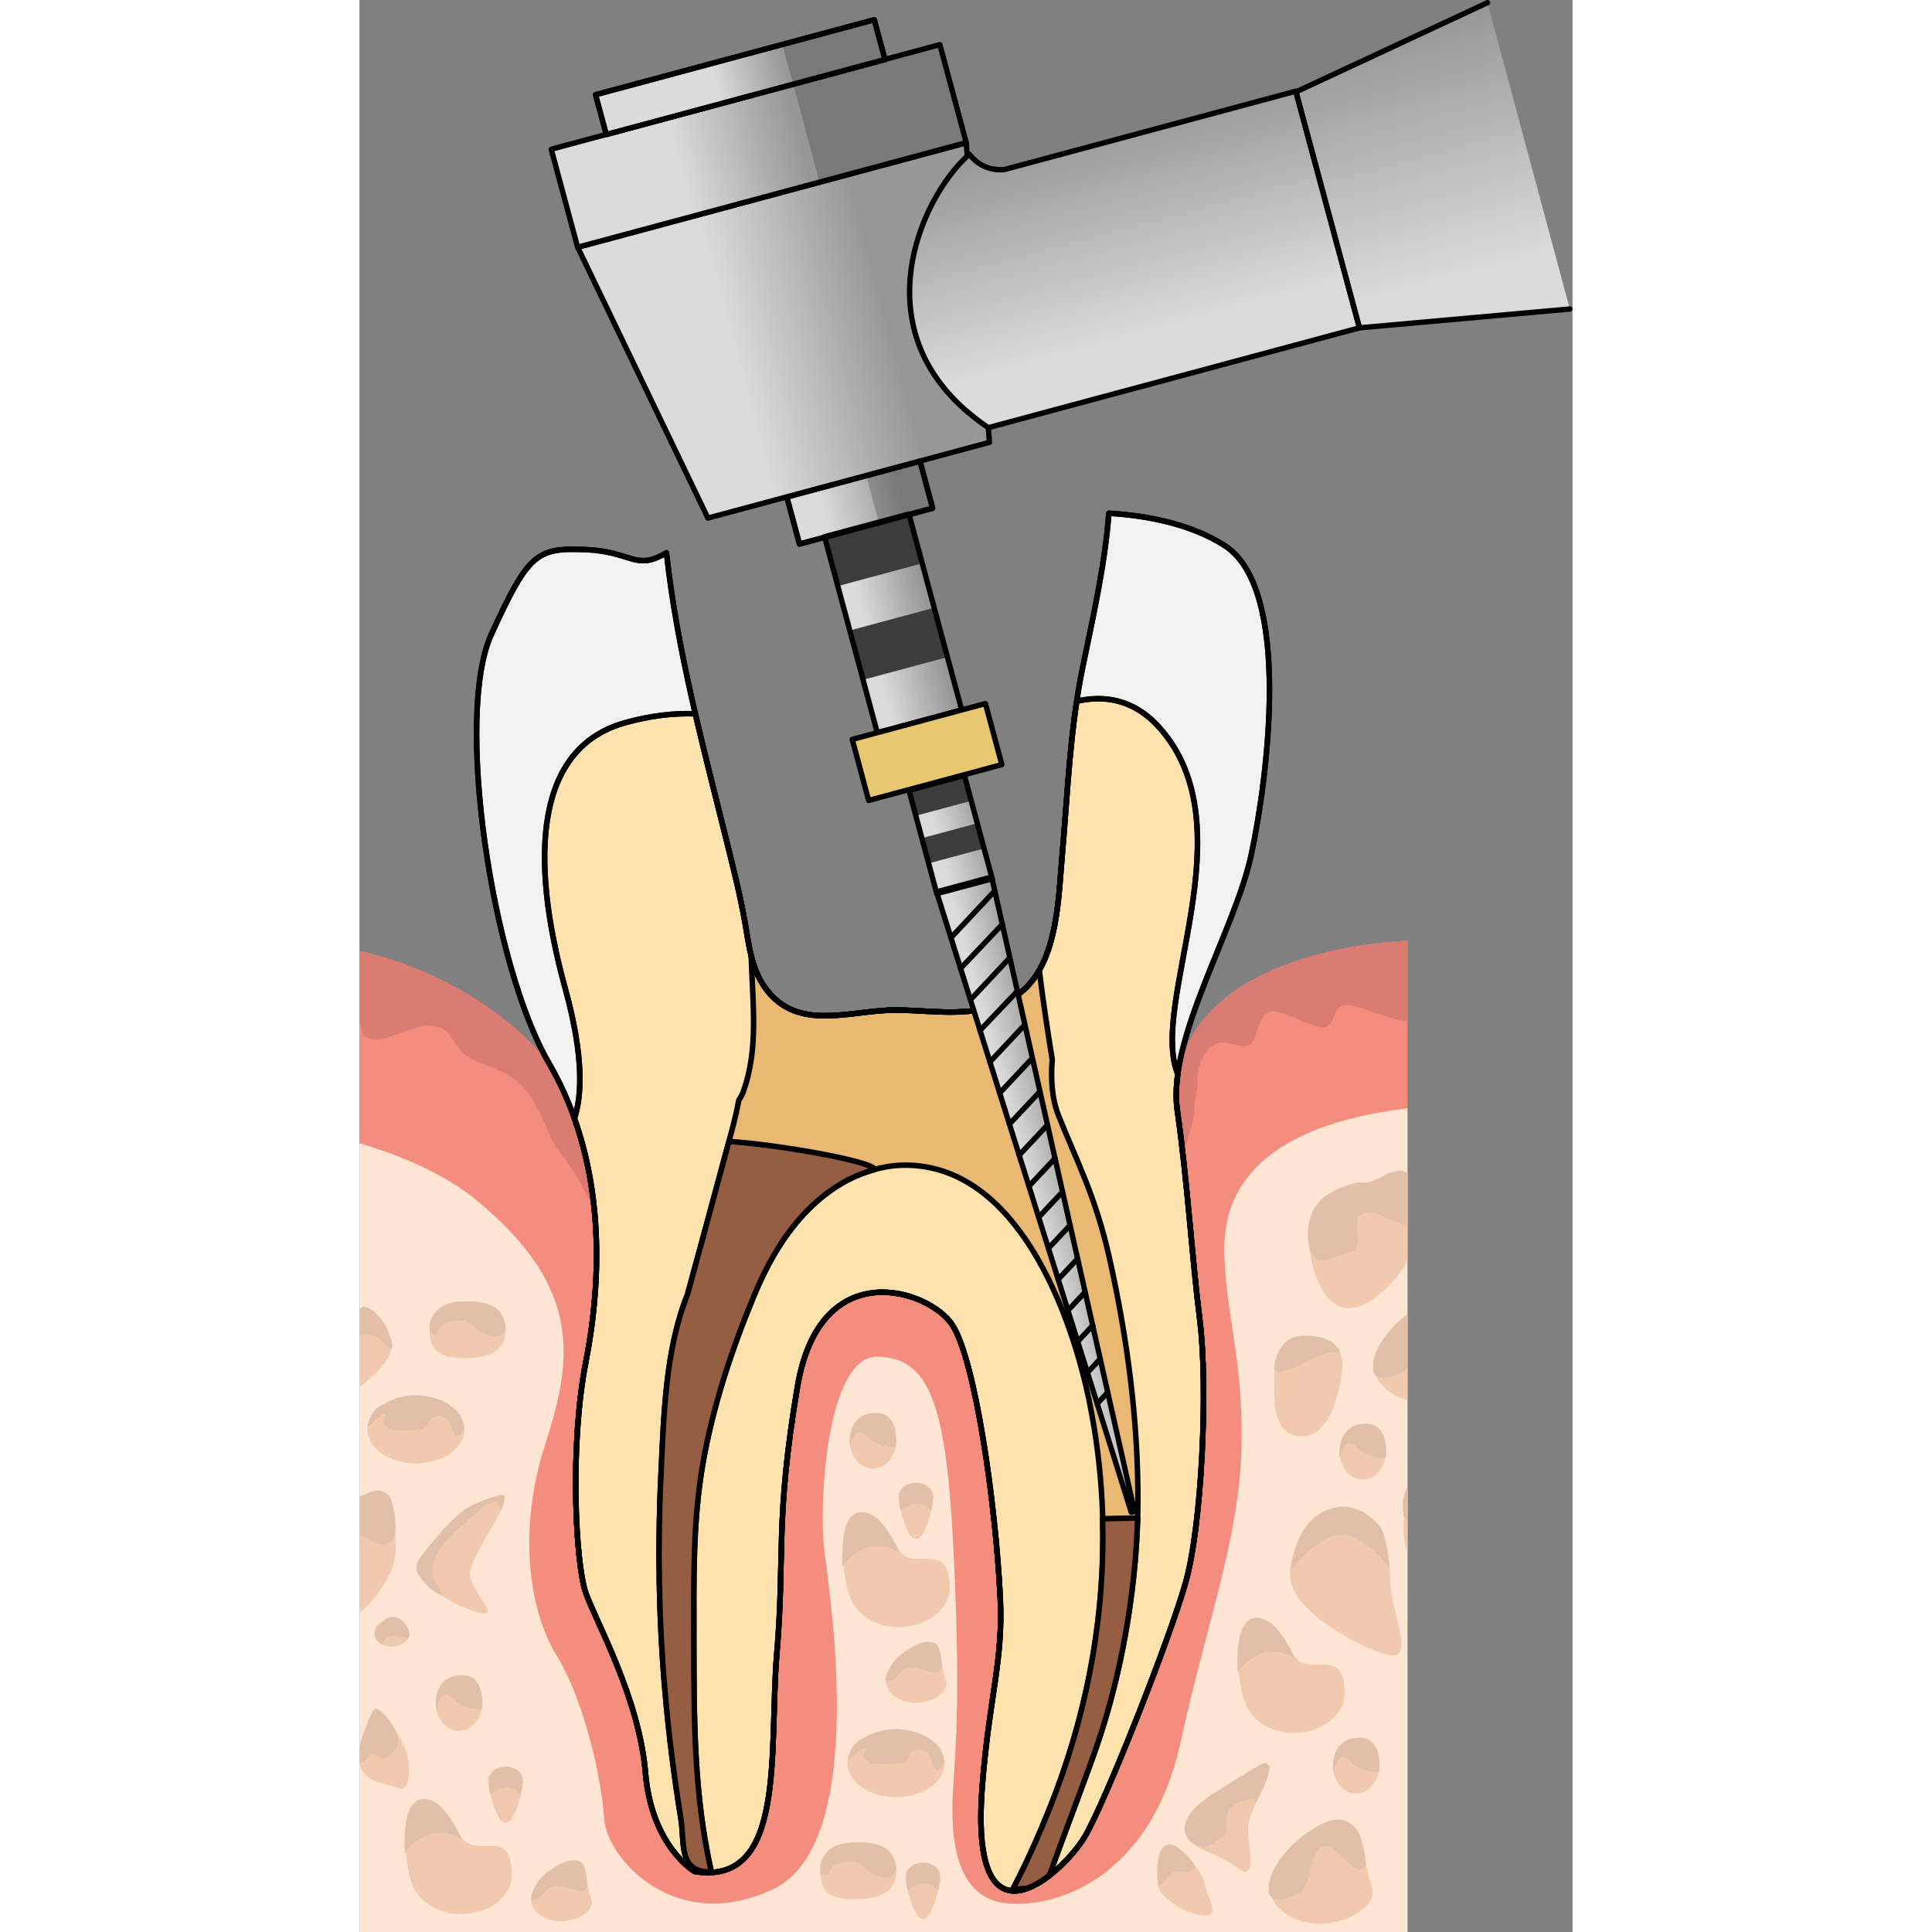 <?xml version="1.0" encoding="utf-8"?>
<!-- Created by: Science Figures, www.sciencefigures.org, Generator: Science Figures Editor -->
<!DOCTYPE svg PUBLIC "-//W3C//DTD SVG 1.1//EN" "http://www.w3.org/Graphics/SVG/1.1/DTD/svg11.dtd">
<svg version="1.1" id="Layer_1" xmlns="http://www.w3.org/2000/svg" xmlns:xlink="http://www.w3.org/1999/xlink" 
	 width="800px" height="800px" viewBox="0 0 226.026 359.986" enable-background="new 0 0 226.026 359.986"
	 xml:space="preserve">
<rect x="0" y="0" width="226.026" height="359.986" fill="#808080" stroke="none"/>
<g>
	<g>
		<path fill="#F48D7D" d="M152.472,200.111l-117.175-2.025c0,0-11.136-15.323-35.296-20.89v182.79h195.272V175.277
			C186.737,175.722,156.731,178.802,152.472,200.111z"/>
		<path fill="#DB7C72" d="M195.272,175.277c-8.535,0.445-38.541,3.525-42.801,24.834l-5.986-0.104l5.618,18.82
			c0,0,3.241-8.223,3.469-12.22c0.119-2.093,0.683-3.769,0.567-5.253c-0.113-1.484,0.684-5.254,3.071-6.624
			c2.389-1.37,5.005,0.913,6.597,0s1.479-5.481,3.748-6.167c2.271-0.686,8.307,3.311,10.354,2.854s1.25-3.882,3.753-4.111
			c2.502-0.229,9.211,3.198,11.599,2.854c0.004,0,0.008-0.002,0.012-0.002V175.277z"/>
		<path fill="#DB7C72" d="M44.697,198.248l-9.4-0.162c0,0-11.136-15.323-35.296-20.89v13.077c0.641,1.439-0.128,2.912,2.161,3.289
			c3.639,0.598,8.188-3.057,11.827-2.372c3.64,0.685,3.184,3.884,6.596,5.938c3.412,2.057,7.961,2.057,11.373,7.311
			c3.411,5.252,2.956,7.537,5.913,10.963s7.051,12.334,7.051,12.334l4.094-22.207L44.697,198.248z"/>
		
			<path fill="#F1F1F2" stroke="#000000" stroke-width="1.026" stroke-linecap="round" stroke-linejoin="round" stroke-miterlimit="10" d="
			M161.185,101.636c-6.148-3.93-14.201-5.578-21.555-5.998c-0.738,9.711-2.938,19.255-4.895,28.806
			c-2.404,11.738-2.775,23.374-3.826,35.264c-0.749,8.482-0.847,21.783-9.621,26.497c-6.654,3.576-13.945,2.078-21.143,2.002
			c-8.559-0.09-18.601,4.352-24.668-4.308c-2.459-3.509-2.897-7.678-3.609-11.782c-0.892-5.144-2.178-10.229-3.433-15.294
			c-4.413-17.807-9.251-35.605-11.231-53.823c-5.854,3.455-6.335-0.232-15.062-0.596c-9.226-0.384-10.671,0.769-17.558,15.755
			c-6.887,14.987,0,61.482,10.714,79.927c10.713,18.443,9.948,39.964,6.887,55.661c-3.061,15.698-1.912,37.716,0,43.095
			c1.913,5.38,9.95,19.598,11.098,33.433c1.147,13.833,9.183,18.444,9.183,18.444c17.219,2.688,13.775-22.672,15.305-40.732
			s-0.383-24.593,3.827-49.57c4.21-24.977,24.679-18.061,28.888-11.529c4.211,6.534,8.031,32.84,8.916,50.907
			c0.573,11.722-2.089,18.509-3.365,35.169c-2.489,32.472,15.305,15.756,19.131,9.223c3.826-6.532,15.689-36.505,18.75-47.264
			c3.061-10.761,4.209-36.506,2.678-48.803c-1.531-12.298-2.297-25.746-4.209-39.195c-1.914-13.449,10.715-33.431,13.775-47.648
			C169.219,145.058,173.813,109.705,161.185,101.636z"/>
		
			<path fill="#FFE3AE" stroke="#000000" stroke-width="1.026" stroke-linecap="round" stroke-linejoin="round" stroke-miterlimit="10" d="
			M156.593,246.119c-1.531-12.298-2.297-25.746-4.209-39.195c-0.303-2.123-0.24-4.41,0.088-6.813
			c-5.437-13.229,13.333-46.035-3.531-64.66c-4.784-5.283-10.299-5.924-15.287-4.794c-1.457,9.644-1.879,19.262-2.744,29.051
			c-0.749,8.482-0.847,21.783-9.621,26.497c-6.654,3.576-13.945,2.078-21.143,2.002c-8.559-0.09-18.601,4.352-24.668-4.308
			c-2.459-3.509-2.897-7.678-3.609-11.782c-0.892-5.144-2.178-10.229-3.433-15.294c-1.965-7.931-4.013-15.86-5.86-23.825
			c-4.036-0.146-8.353,0.347-13.121,1.684c-16.455,4.611-17.984,24.593-11.096,49.57c3.552,12.884,3.029,20.135,1.693,24.146
			c5.601,15.766,4.637,32.506,2.132,45.349c-3.061,15.698-1.912,37.716,0,43.095c1.913,5.38,9.95,19.598,11.098,33.433
			c1.147,13.833,9.183,18.444,9.183,18.444c17.219,2.688,13.775-22.672,15.305-40.732s-0.383-24.593,3.827-49.57
			c4.21-24.977,24.679-18.061,28.888-11.529c4.211,6.534,8.031,32.84,8.916,50.907c0.573,11.722-2.089,18.509-3.365,35.169
			c-2.489,32.472,15.305,15.756,19.131,9.223c3.826-6.532,15.689-36.505,18.75-47.264
			C156.976,284.161,158.124,258.416,156.593,246.119z"/>
		
			<path fill="#E9B872" stroke="#000000" stroke-width="1.026" stroke-linecap="round" stroke-linejoin="round" stroke-miterlimit="10" d="
			M139.737,234.398c-2.582-11.527-6.027-17.869-9.471-26.514c-1.26-3.164-1.477-6.867-1.183-10.462
			c-0.902-5.544-1.737-11.095-2.42-16.659c-1.288,2.26-3.008,4.17-5.376,5.441c-6.654,3.576-13.945,2.078-21.143,2.002
			c-8.559-0.09-18.601,4.352-24.668-4.308c-1.256-1.793-1.982-3.759-2.49-5.8c0.011,0.304,0.027,0.604,0.037,0.908
			c0.253,8.104,1.324,16.544-1.49,24.347c-0.224,0.622-0.518,1.163-0.857,1.642c-0.307,1.662-0.711,3.476-1.251,5.496
			c-3.156,11.832-8.322,30.762-8.322,30.762c-4.137,10.336-4.396,22.619-4.928,33.58c-0.654,13.477-0.408,26.968,0.762,40.409
			c0.69,7.925,1.688,15.814,2.956,23.667c0.741,4.592-0.557,10.014,5.678,9.895c-3.273-14.416-3.26-28.5-3.272-43.207
			c-0.009-11.011-0.219-22.035,1.688-32.924c1.885-10.762,5.353-21.2,9.537-31.273c3.403-8.193,8.202-15.9,15.914-20.66
			c3.444-2.125,7.81-3.568,11.893-3.633c21.196-0.33,31.396,27.689,34.758,44.498c4.829,24.156,2.387,48.981-6.214,72.006
			c-2.363,6.329-5.122,12.613-8.237,18.611c1.076-0.311,1.906-0.373,2.556-0.283c1.437-0.48,2.919-1.365,4.325-2.449
			c2.635-7.35,7.4-19.718,9.311-25.484c4.529-13.67,7.17-29.757,7.216-44.293C145.093,264.554,143.048,249.181,139.737,234.398z"/>
		
			<path fill="#955E43" stroke="#000000" stroke-width="1.026" stroke-linecap="round" stroke-linejoin="round" stroke-miterlimit="10" d="
			M68.84,212.685c-3.169,11.834-7.736,28.568-7.736,28.568c-4.137,10.336-4.396,22.619-4.928,33.58
			c-0.654,13.477-0.408,26.968,0.762,40.409c0.69,7.925,1.688,15.814,2.956,23.667c0.741,4.592-0.557,10.014,5.678,9.895
			c-3.273-14.416-3.26-28.5-3.272-43.207c-0.009-11.011-0.219-22.035,1.688-32.924c1.885-10.762,5.353-21.2,9.537-31.273
			c3.403-8.193,8.202-15.9,15.914-20.66c1.966-1.213,4.237-2.184,6.579-2.822C95.64,216.333,77.455,213.212,68.84,212.685z"/>
		
			<path fill="#955E43" stroke="#000000" stroke-width="1.026" stroke-linecap="round" stroke-linejoin="round" stroke-miterlimit="10" d="
			M138.462,282.978c0.47,17.195-2.51,34.363-8.587,50.633c-2.363,6.329-5.122,12.613-8.237,18.611
			c1.076-0.311,1.906-0.373,2.556-0.283c1.437-0.48,2.919-1.365,4.325-2.449c2.635-7.35,7.4-19.718,9.311-25.484
			c4.206-12.693,6.78-27.472,7.163-41.158C142.815,282.902,140.64,282.947,138.462,282.978z"/>
		
			<path fill="none" stroke="#000000" stroke-width="1.026" stroke-linecap="round" stroke-linejoin="round" stroke-miterlimit="10" d="
			M161.185,101.636c-6.148-3.93-14.201-5.578-21.555-5.998c-0.738,9.711-2.938,19.255-4.895,28.806
			c-2.404,11.738-2.775,23.374-3.826,35.264c-0.749,8.482-0.847,21.783-9.621,26.497c-6.654,3.576-13.945,2.078-21.143,2.002
			c-8.559-0.09-18.601,4.352-24.668-4.308c-2.459-3.509-2.897-7.678-3.609-11.782c-0.892-5.144-2.178-10.229-3.433-15.294
			c-4.413-17.807-9.251-35.605-11.231-53.823c-5.854,3.455-6.335-0.232-15.062-0.596c-9.226-0.384-10.671,0.769-17.558,15.755
			c-6.887,14.987,0,61.482,10.714,79.927c10.713,18.443,9.948,39.964,6.887,55.661c-3.061,15.698-1.912,37.716,0,43.095
			c1.913,5.38,9.95,19.598,11.098,33.433c1.147,13.833,9.183,18.444,9.183,18.444c17.219,2.688,13.775-22.672,15.305-40.732
			s-0.383-24.593,3.827-49.57c4.21-24.977,24.679-18.061,28.888-11.529c4.211,6.534,8.031,32.84,8.916,50.907
			c0.573,11.722-2.089,18.509-3.365,35.169c-2.489,32.472,15.305,15.756,19.131,9.223c3.826-6.532,15.689-36.505,18.75-47.264
			c3.061-10.761,4.209-36.506,2.678-48.803c-1.531-12.298-2.297-25.746-4.209-39.195c-1.914-13.449,10.715-33.431,13.775-47.648
			C169.219,145.058,173.813,109.705,161.185,101.636z"/>
		
			<path fill="none" stroke="#000000" stroke-width="1.026" stroke-linecap="round" stroke-linejoin="round" stroke-miterlimit="10" d="
			M156.593,246.119c-1.531-12.298-2.297-25.746-4.209-39.195c-0.303-2.123-0.24-4.41,0.088-6.813
			c-5.437-13.229,13.333-46.035-3.531-64.66c-4.784-5.283-10.299-5.924-15.287-4.794c-1.457,9.644-1.879,19.262-2.744,29.051
			c-0.749,8.482-0.847,21.783-9.621,26.497c-6.654,3.576-13.945,2.078-21.143,2.002c-8.559-0.09-18.601,4.352-24.668-4.308
			c-2.459-3.509-2.897-7.678-3.609-11.782c-0.892-5.144-2.178-10.229-3.433-15.294c-1.965-7.931-4.013-15.86-5.86-23.825
			c-4.036-0.146-8.353,0.347-13.121,1.684c-16.455,4.611-17.984,24.593-11.096,49.57c3.552,12.884,3.029,20.135,1.693,24.146
			c5.601,15.766,4.637,32.506,2.132,45.349c-3.061,15.698-1.912,37.716,0,43.095c1.913,5.38,9.95,19.598,11.098,33.433
			c1.147,13.833,9.183,18.444,9.183,18.444c17.219,2.688,13.775-22.672,15.305-40.732s-0.383-24.593,3.827-49.57
			c4.21-24.977,24.679-18.061,28.888-11.529c4.211,6.534,8.031,32.84,8.916,50.907c0.573,11.722-2.089,18.509-3.365,35.169
			c-2.489,32.472,15.305,15.756,19.131,9.223c3.826-6.532,15.689-36.505,18.75-47.264
			C156.976,284.161,158.124,258.416,156.593,246.119z"/>
		<path fill="#FFE5D3" d="M161.146,232.476c0,11.877,3.638,20.557,3.184,37.459s-6.369,31.979-11.372,54.818
			c-5.004,22.842-20.471,30.607-31.843,29.93c-11.372-0.68-10.917-15.311-10.462-22.164c0.455-6.852,1.364-17.358,0-44.311
			c-1.365-26.953-4.549-35.176-14.092-35.419c-9.544-0.243-10.927,27.196-10.017,35.419s8.643,55.275-9.553,63.836
			s-30.932-5.82-31.388-13.129c-0.455-7.309-3.638-21.928-8.945-30.607c-5.307-8.68-6.976-23.755-2.163-38.83
			s7.917-28.887-12.676-45.838C16.171,218.992,8.463,215.534,0,213.011v146.975h195.272V206.517
			C167.62,209.835,161.146,221.916,161.146,232.476z"/>
		<path fill="#F1C9AE" d="M20.577,293.156c0,3.5,6.588,8.793,1.241,7.216c-4.647-1.37-12.454-6.054-10.702-9.08
			c4.941-8.534,9.434-11.104,14.66-12.677C30.56,277.175,20.577,289.656,20.577,293.156z"/>
		<path fill="#F1C9AE" d="M0,279.279v21.279c3.692-3.146,6.757-8.245,6.757-11.463C6.757,274.784,3.938,277.479,0,279.279z"/>
		<ellipse fill="#F1C9AE" cx="10.519" cy="266.337" rx="9.041" ry="6.34"/>
		<path fill="#F1C9AE" d="M1.479,244.181c-0.44-0.477-0.956-0.467-1.479-0.143v14.382c2.762-2.071,5.999-5.065,5.999-7.743
			C5.999,247.697,3.699,246.585,1.479,244.181z"/>
		<path fill="#F1C9AE" d="M27.237,247.935c0,3.502-2.683,5.141-7.677,5.141s-6.482-1.639-6.482-5.141c0-3.5,2.085-5.467,7.079-5.467
			S27.237,244.435,27.237,247.935z"/>
		<path fill="#F1C9AE" d="M28.376,349.339c0,4.029-4.277,7.296-9.553,7.296s-8.76-3.347-9.553-7.296
			c-3.272-16.305,3.807-18.133,9.553-7.297C21.304,346.719,28.376,339.887,28.376,349.339z"/>
		<ellipse fill="#F1C9AE" cx="18.53" cy="317.352" rx="4.314" ry="5.184"/>
		<ellipse fill="#F1C9AE" cx="5.999" cy="304.312" rx="3.273" ry="2.498"/>
		<path fill="#F1C9AE" d="M30.509,331.687c0,1.381-1.465,7.971-3.272,7.971c-1.808,0-3.273-6.59-3.273-7.971
			c0-1.38,1.465-2.5,3.273-2.5C29.044,329.187,30.509,330.307,30.509,331.687z"/>
		<path fill="#F1C9AE" d="M8.325,325.341c-1.38-2.639-4.646-8.681-5.782-6.449c-1.003,1.973-2.149,4.596-2.542,6.933v2.829
			c0.075,0.324,0.176,0.632,0.322,0.91c1.38,2.639,3.93,2.548,7.009,3.639C9.686,334.036,9.705,327.979,8.325,325.341z"/>
		<path fill="#F1C9AE" d="M43.144,353.71c0.941,2.17-2.511,4.285-5.609,4.285c-3.098,0-5.61-1.919-5.61-4.285
			c0-2.365,4.587-7.046,7.686-7.046C42.707,346.665,42.125,351.359,43.144,353.71z"/>
		<path fill="#E2BFA8" d="M4.947,247.208c-0.518-1.223-2.771-3.766-4.093-3.732c-0.224,0.006-0.526,0.182-0.854,0.453v4.566
			c1.249,0.203,2.626,0.345,3.032,0.479c0.917,0.304,2.006,2.272,2.967,2.174C6.577,251.089,5.445,248.384,4.947,247.208z"/>
		<path fill="#E2BFA8" d="M5.218,278.5c-1.019-0.393-1.084-1.68-5.218,0.402v7.152c1.787,0.719,3.53,1.891,4.556,1.754
			c1.713-0.229,2.148-1.827,2.201-2.979C6.811,283.678,6.254,278.9,5.218,278.5z"/>
		<path fill="#E2BFA8" d="M10.864,293.119c-0.65-1.414-0.245-2.449,3.098-6.172c3.343-3.724,5.044-5.912,8.622-7.168
			c3.577-1.255,4.561-1.551,4.49-0.822c-0.071,0.73-0.783,2.58-0.783,2.58s0.206-3.664-3.718-0.295s-5.629,4.836-6.994,6.566
			c-1.127,1.431-2.388,3.883-1.876,5.824c0.512,1.941,2.502,3.939,1.226,3.427C13.491,296.481,11.514,294.531,10.864,293.119z"/>
		<path fill="#E2BFA8" d="M1.535,265.632c0.387-1.75,1.138-3.137,2.754-3.883c2.065-0.957,3.444-1.75,6.23-1.75
			c2.786,0,5.513,1.318,5.513,1.318s2.314,1.47,2.809,2.539c0.494,1.07,0.699,2.076,0.699,2.076s-0.094,1.146-1.231,1.66
			c-1.137,0.515-0.853-4.053-3.582-3.797c-2.73,0.257-0.796,2.143-3.526,2.541c-2.729,0.4-7.449,0.57-6.539-2.055
			C5.572,261.656,1.351,266.466,1.535,265.632z"/>
		<path fill="#E2BFA8" d="M13.078,247.935c0-1.127-0.178-2.477,1.958-4.256c2.136-1.781,7.305-1.059,7.305-1.059
			s2.292,0.283,3.509,1.521c1.216,1.238,1.363,3.172,1.363,3.172s-0.033,2.406-3.217,1.492c-3.185-0.912-2.616-3.141-5.63-2.74
			c-3.013,0.4-3.297,1.199-3.696,2.113C14.272,249.093,13.078,248.339,13.078,247.935z"/>
		<path fill="#E2BFA8" d="M4.143,306.369c0,0-2.681-1.547,0-4.115c2.68-2.568,4.961,0.518,5.129,2.059
			c0.167,1.541-0.526,0.791-2.511,0.48S4.143,306.369,4.143,306.369z"/>
		<path fill="#E2BFA8" d="M6.757,322.494c-1.567-2.846-3.137-3.968-3.806-4.033c-0.668-0.065-1.59,2.973-2.518,5.545
			c-0.204,0.566-0.341,1.086-0.434,1.559v2.739c1.538,0.78,1.398-2.552,3.292-1.067C5.222,328.748,8.325,325.341,6.757,322.494z"/>
		<path fill="#E2BFA8" d="M14.316,318.459c0,0-1.024-5.687,4.214-6.292c5.238-0.604,4.314,6.292,4.314,6.292
			s-3.122,0.378-5.444-1.981C15.076,314.121,14.316,318.459,14.316,318.459z"/>
		<path fill="#E2BFA8" d="M8.442,345.369c0,0-0.709-9.78,3.385-10.145c4.094-0.363,7.142,7.457,7.142,7.457
			S13.244,338.63,8.442,345.369z"/>
		<path fill="#E2BFA8" d="M24.426,334.422c0,0-1.681-5.198,2.811-5.235c4.492-0.037,2.812,5.235,2.812,5.235
			S28.041,331.358,24.426,334.422z"/>
		<path fill="#E2BFA8" d="M31.924,353.71c0,0,0.616-3.453,3.499-5.133c2.883-1.678,3.243-1.987,5.063-1.913
			c1.82,0.073,1.859,3.519,1.859,3.519s0.415,1.799-0.608,2.146c-1.023,0.348-4.094-1.326-5.799-0.832
			C34.23,351.992,33.598,354.859,31.924,353.71z"/>
		<path fill="#F1C9AE" d="M192.006,294.238c0,6.111,5.298,15.742-0.683,14.033c-6.056-1.73-17.911-8.537-17.911-14.647
			s4.214-12.575,10.433-12.575C190.062,281.048,192.006,288.128,192.006,294.238z"/>
		<path fill="#E2BFA8" d="M173.577,292.482c0,0,0.479-6.174,3.887-9.336c2.814-2.611,7.802-4.107,12.41,0.942
			c1.682,1.844,2.057,8.091,2.057,8.091s-4.075-5.707-8.539-6.163C178.929,285.558,173.577,292.482,173.577,292.482z"/>
		<path fill="#F1C9AE" d="M195.272,218.566c-1.842-1.463-4.879,2.007-8.313,2.007c-5.616,0-10.17,3.988-10.17,8.907
			c0,4.92,1.938,14.246,7.555,14.246c3.851,0,8.429-4.383,10.929-8.723V218.566z"/>
		<path fill="#E2BFA8" d="M195.272,218.72c-0.783-0.492-1.246-1.322-5.129,0.679c-4.35,2.243-2.047-0.571-8.533,2.505
			s-4.651,10.312-4.651,10.312c0.917,4.593,4.429,1.802,7.612,1.117c3.185-0.687-0.228-6.054,2.355-7.195
			c2.581-1.142,6.288,2.284,8.001,2.056c0.126-0.017,0.231-0.055,0.345-0.086V218.72z"/>
		<path fill="#F1C9AE" d="M183.567,315.583c0,4.029-4.276,7.297-9.553,7.297c-5.275,0-8.76-3.347-9.553-7.297
			c-3.272-16.305,3.807-18.133,9.553-7.296C176.495,312.964,183.567,306.13,183.567,315.583z"/>
		<path fill="#E2BFA8" d="M163.634,311.612c0,0-0.71-9.778,3.385-10.143c4.094-0.364,7.142,7.457,7.142,7.457
			S168.436,304.875,163.634,311.612z"/>
		<path fill="#F1C9AE" d="M183.055,255.648c-0.495,3.826-2.23,11.992-7.507,11.992c-5.275,0-5.117-6.25-5.117-10.279
			s1.036-8.151,6.313-8.151C182.019,249.209,183.569,251.652,183.055,255.648z"/>
		<path fill="#E2BFA8" d="M170.431,254.853c0,0,0.342-5.644,5.061-5.943c6.094-0.386,7.193,2.968,7.193,2.968
			s-1.335-0.135-3.611,0.542C177.388,252.921,170.729,257.404,170.431,254.853z"/>
		<ellipse fill="#F1C9AE" cx="186.928" cy="270.509" rx="4.314" ry="5.184"/>
		<path fill="#E2BFA8" d="M182.714,271.617c0,0-1.024-5.686,4.214-6.291s4.314,6.291,4.314,6.291s-3.121,0.377-5.444-1.98
			C183.475,267.278,182.714,271.617,182.714,271.617z"/>
		<path fill="#F1C9AE" d="M195.272,244.872c-3.482,2.688-6.414,6.632-6.414,9.101c0,3.188,2.682,5.892,6.414,6.885V244.872z"/>
		<path fill="#E2BFA8" d="M195.272,244.884c-0.301,0.234-0.606,0.474-0.926,0.74c-6.167,5.137-5.463,9.979-5.463,9.979
			c0.651,1.867,3.783,1.006,5.49,0c0.352-0.209,0.645-0.506,0.898-0.857V244.884z"/>
		<path fill="#F1C9AE" d="M195.272,277.259c-0.336,0.734-0.527,1.523-0.527,2.355c0,2.758-0.713,6.977,0.527,9.367V277.259z"/>
		<path fill="#E2BFA8" d="M195.272,276.991c-1.396,2.667-0.732,5.479-0.732,5.479c0.265,0.277,0.504,0.484,0.732,0.643V276.991z"/>
		<path fill="#F1C9AE" d="M165.567,340.599c0,4.029,1.934,10.477-2.217,7.297c-4.194-3.214-9.553-3.268-9.553-7.297
			s8.051-8.127,12.652-10.721C173.64,325.824,165.567,336.57,165.567,340.599z"/>
		<path fill="#E2BFA8" d="M154.802,343.089c0,0-4.314-3.561,4.762-9.186s9.068-5.937,9.868-4.924c0.8,1.012-2.522,7.232-2.522,7.232
			s1.047-2.01-2.933-0.404c-3.98,1.607-1.706,5.367-2.958,6.289C159.769,343.019,157.567,345.337,154.802,343.089z"/>
		<path fill="#F1C9AE" d="M188.537,351.175c1.601,3.694-4.277,7.296-9.552,7.296c-5.276,0-9.554-3.267-9.554-7.296
			s7.81-12,13.085-12C187.793,339.175,186.801,347.169,188.537,351.175z"/>
		<path fill="#E2BFA8" d="M169.458,352.806c0,0-0.705-4.84,5.463-9.979c6.168-5.137,8.846-4.186,10.577-2.264
			c1.731,1.924,2.046,6.685,2.046,6.685s-0.201,1.749-2.021,0.835s-4.395-5.254-6.405-3.883c-2.01,1.37-1.648,7.117-4.171,8.605
			C173.241,353.812,170.108,354.673,169.458,352.806z"/>
		<ellipse fill="#F1C9AE" cx="185.702" cy="329" rx="4.314" ry="5.182"/>
		<path fill="#E2BFA8" d="M181.487,330.105c0,0-1.023-5.686,4.215-6.291s4.314,6.291,4.314,6.291s-3.122,0.379-5.445-1.98
			C182.249,325.767,181.487,330.105,181.487,330.105z"/>
		<ellipse fill="#F1C9AE" cx="95.656" cy="268.482" rx="4.314" ry="5.184"/>
		<path fill="#E2BFA8" d="M91.442,269.589c0,0-1.025-5.686,4.213-6.291s4.314,6.291,4.314,6.291s-3.122,0.378-5.444-1.98
			C92.202,265.251,91.442,269.589,91.442,269.589z"/>
		<path fill="#F1C9AE" d="M106.963,278.82c0,1.38-1.465,7.97-3.273,7.97c-1.807,0-3.273-6.59-3.273-7.97
			c0-1.381,1.466-2.5,3.273-2.5C105.498,276.32,106.963,277.439,106.963,278.82z"/>
		<path fill="#E2BFA8" d="M100.879,281.554c0,0-1.682-5.197,2.811-5.234s2.813,5.234,2.813,5.234S104.495,278.49,100.879,281.554z"
			/>
		<path fill="#F1C9AE" d="M109.961,295.898c0,4.029-4.277,7.297-9.553,7.297c-5.276,0-8.76-3.347-9.553-7.297
			c-3.273-16.305,3.807-18.132,9.553-7.297C102.889,293.277,109.961,286.445,109.961,295.898z"/>
		<path fill="#E2BFA8" d="M90.026,291.926c0,0-0.709-9.778,3.386-10.143c4.094-0.364,7.142,7.457,7.142,7.457
			S94.829,285.189,90.026,291.926z"/>
		<path fill="#F1C9AE" d="M109.222,312.998c0.94,2.17-2.512,4.285-5.61,4.285c-3.098,0-5.61-1.918-5.61-4.285
			c0-2.366,4.587-7.047,7.686-7.047C108.784,305.951,108.202,310.646,109.222,312.998z"/>
		<path fill="#E2BFA8" d="M98.001,312.998c0,0,0.616-3.453,3.499-5.133c2.883-1.678,3.243-1.987,5.063-1.914
			c1.82,0.074,1.859,3.52,1.859,3.52s0.415,1.799-0.608,2.146c-1.023,0.348-4.094-1.326-5.799-0.832
			C100.308,311.279,99.675,314.146,98.001,312.998z"/>
		<ellipse fill="#F1C9AE" cx="99.97" cy="328.527" rx="9.041" ry="6.34"/>
		<path fill="#E2BFA8" d="M90.986,327.822c0.387-1.75,1.137-3.137,2.753-3.883c2.066-0.957,3.445-1.75,6.231-1.75
			s5.513,1.318,5.513,1.318s2.314,1.471,2.809,2.539c0.494,1.07,0.699,2.076,0.699,2.076s-0.094,1.146-1.231,1.66
			c-1.137,0.515-0.853-4.053-3.583-3.797c-2.729,0.258-0.795,2.143-3.525,2.541c-2.729,0.4-7.449,0.572-6.539-2.055
			C95.023,323.845,90.802,328.656,90.986,327.822z"/>
		<path fill="#F1C9AE" d="M100.033,348.742c0,3.5-2.683,5.139-7.676,5.139s-6.482-1.639-6.482-5.139s2.085-5.467,7.079-5.467
			S100.033,345.242,100.033,348.742z"/>
		<path fill="#E2BFA8" d="M85.875,348.742c0-1.127-0.178-2.477,1.958-4.258c2.136-1.779,7.304-1.057,7.304-1.057
			s2.292,0.283,3.509,1.521c1.216,1.238,1.363,3.172,1.363,3.172s-0.034,2.406-3.217,1.492c-3.185-0.914-2.616-3.141-5.63-2.74
			c-3.014,0.399-3.298,1.199-3.696,2.112C87.068,349.899,85.875,349.146,85.875,348.742z"/>
		<path fill="#F1C9AE" d="M157.548,351.191c0,1.703,4.504,7.656-2.777,5.145c-2.299-0.793-6.02-3.441-6.02-5.145
			s-0.447-7.418,1.982-7.418C153.162,343.773,157.548,349.488,157.548,351.191z"/>
		<path fill="#E2BFA8" d="M148.751,351.191c0,0-0.739-6.027,1.417-7.294c2.157-1.267,5.45,3.647,5.45,3.647s-0.166,1.71-2.469,1.139
			C150.847,348.113,150.749,351.072,148.751,351.191z"/>
		<path fill="#F1C9AE" d="M108.264,349.595c0,1.379-1.466,7.97-3.273,7.97c-1.808,0-3.273-6.591-3.273-7.97
			c0-1.381,1.465-2.5,3.273-2.5C106.798,347.095,108.264,348.214,108.264,349.595z"/>
		<path fill="#E2BFA8" d="M102.181,352.33c0,0-1.682-5.197,2.811-5.234c4.492-0.037,2.812,5.234,2.812,5.234
			S105.796,349.265,102.181,352.33z"/>
	</g>
	<g>
		<g>
			<g>
				
					<linearGradient id="SVGID_1_" gradientUnits="userSpaceOnUse" x1="-1027.98" y1="-1395.185" x2="-1027.98" y2="-1376.7" gradientTransform="matrix(-0.26 -0.966 0.966 -0.26 1163.553 -1258.714)">
					<stop  offset="0.203" style="stop-color:#DBDBDB"/>
					<stop  offset="1" style="stop-color:#979797"/>
				</linearGradient>
				
					<polygon fill="url(#SVGID_1_)" stroke="#000000" stroke-linecap="round" stroke-linejoin="round" stroke-miterlimit="10" points="
					106.797,94.668 104.44,85.903 79.633,92.574 81.991,101.339 				"/>
				
					<linearGradient id="SVGID_2_" gradientUnits="userSpaceOnUse" x1="-1162.295" y1="-1389.559" x2="-1162.295" y2="-1377.388" gradientTransform="matrix(-0.26 -0.966 0.966 -0.26 1163.553 -1258.714)">
					<stop  offset="0.203" style="stop-color:#DBDBDB"/>
					<stop  offset="1" style="stop-color:#979797"/>
				</linearGradient>
				<polygon fill="url(#SVGID_2_)" points="144.419,281.619 117.796,163.417 107.522,166.18 143.812,281.784 				"/>
				
					<linearGradient id="SVGID_3_" gradientUnits="userSpaceOnUse" x1="-1051.419" y1="-1392.446" x2="-1051.419" y2="-1377.289" gradientTransform="matrix(-0.26 -0.966 0.966 -0.26 1163.553 -1258.714)">
					<stop  offset="0.203" style="stop-color:#DBDBDB"/>
					<stop  offset="1" style="stop-color:#979797"/>
				</linearGradient>
				<polygon fill="url(#SVGID_3_)" points="102.385,95.855 112.2,132.358 96.479,136.586 86.663,100.083 				"/>
				
					<rect x="91.004" y="94.422" transform="matrix(-0.26 -0.966 0.966 -0.26 21.576 221.665)" fill="#3C3C3C" width="9.511" height="16.279"/>
				
					<rect x="95.696" y="111.868" transform="matrix(-0.26 -0.966 0.966 -0.26 10.661 248.189)" fill="#3C3C3C" width="9.51" height="16.281"/>
				
					<linearGradient id="SVGID_4_" gradientUnits="userSpaceOnUse" x1="-995.936" y1="-1407.234" x2="-995.936" y2="-1370.644" gradientTransform="matrix(-0.26 -0.966 0.966 -0.26 1163.553 -1258.714)">
					<stop  offset="0.203" style="stop-color:#DBDBDB"/>
					<stop  offset="1" style="stop-color:#979797"/>
				</linearGradient>
				<polygon fill="url(#SVGID_4_)" points="113.06,26.618 117.386,82.421 64.921,96.531 40.67,46.084 				"/>
				<polygon fill="none" stroke="#000000" stroke-linecap="round" stroke-linejoin="round" stroke-miterlimit="10" points="
					113.06,26.618 117.386,82.421 64.921,96.531 40.67,46.084 				"/>
				
					<linearGradient id="SVGID_5_" gradientUnits="userSpaceOnUse" x1="-958.977" y1="-1406.513" x2="-958.977" y2="-1377.598" gradientTransform="matrix(-0.26 -0.966 0.966 -0.26 1163.553 -1258.714)">
					<stop  offset="0.203" style="stop-color:#DBDBDB"/>
					<stop  offset="1" style="stop-color:#979797"/>
				</linearGradient>
				<polygon fill="url(#SVGID_5_)" points="108.151,8.363 113.06,26.618 40.67,46.084 35.761,27.829 				"/>
				
					<rect x="87.495" y="7.019" transform="matrix(-0.26 -0.966 0.966 -0.26 101.686 120.279)" opacity="0.2" width="18.903" height="28.289"/>
				
					<rect x="64.959" y="-10.257" transform="matrix(-0.26 -0.966 0.966 -0.26 67.444 106.151)" fill="none" stroke="#000000" stroke-linecap="round" stroke-linejoin="round" stroke-miterlimit="10" width="18.903" height="74.961"/>
				
					<linearGradient id="SVGID_6_" gradientUnits="userSpaceOnUse" x1="-945.684" y1="-1393.528" x2="-945.684" y2="-1376.573" gradientTransform="matrix(-0.26 -0.966 0.966 -0.26 1163.553 -1258.714)">
					<stop  offset="0.203" style="stop-color:#DBDBDB"/>
					<stop  offset="1" style="stop-color:#979797"/>
				</linearGradient>
				
					<polygon fill="url(#SVGID_6_)" stroke="#000000" stroke-linecap="round" stroke-linejoin="round" stroke-miterlimit="10" points="
					95.921,3.695 97.917,11.114 45.994,25.078 43.998,17.659 				"/>
				
					<rect x="84.536" y="0.856" transform="matrix(-0.26 -0.966 0.966 -0.26 101.96 97.567)" opacity="0.2" width="7.682" height="17.693"/>
				
					<rect x="67.116" y="-12.497" transform="matrix(-0.26 -0.966 0.966 -0.26 75.501 86.646)" fill="none" stroke="#000000" stroke-linecap="round" stroke-linejoin="round" stroke-miterlimit="10" width="7.683" height="53.768"/>
				
					<rect x="96.062" y="86.438" transform="matrix(-0.26 -0.966 0.966 -0.26 38.237 212.582)" opacity="0.2" width="9.077" height="10.393"/>
				
					<rect x="80.532" y="108.081" transform="matrix(-0.26 -0.966 0.966 -0.26 13.016 242.42)" fill="none" stroke="#000000" stroke-linecap="round" stroke-linejoin="round" stroke-miterlimit="10" width="37.799" height="16.28"/>
				
					<rect x="99.851" y="127.347" transform="matrix(-0.26 -0.966 0.966 -0.26 -2.178 278.714)" fill="#E7C76F" width="11.776" height="25.689"/>
				
					<rect x="99.851" y="127.347" transform="matrix(-0.26 -0.966 0.966 -0.26 -2.178 278.714)" fill="none" stroke="#000000" stroke-linecap="round" stroke-linejoin="round" stroke-miterlimit="10" width="11.776" height="25.689"/>
				
					<linearGradient id="SVGID_7_" gradientUnits="userSpaceOnUse" x1="-1092.061" y1="-1389.199" x2="-1092.061" y2="-1376.884" gradientTransform="matrix(-0.26 -0.966 0.966 -0.26 1163.553 -1258.714)">
					<stop  offset="0.203" style="stop-color:#DBDBDB"/>
					<stop  offset="1" style="stop-color:#979797"/>
				</linearGradient>
				<polygon fill="url(#SVGID_7_)" points="117.915,163.657 112.738,144.407 102.412,147.184 107.588,166.433 				"/>
				
					<rect x="105.775" y="142.796" transform="matrix(0.26 0.966 -0.966 0.26 223.198 5.205)" fill="#3C3C3C" width="4.861" height="10.693"/>
				
					<rect x="108.161" y="151.67" transform="matrix(0.26 0.966 -0.966 0.26 233.533 9.469)" fill="#3C3C3C" width="4.862" height="10.693"/>
				
					<rect x="100.196" y="150.074" transform="matrix(0.26 0.966 -0.966 0.26 231.639 8.672)" fill="none" stroke="#000000" stroke-linecap="round" stroke-linejoin="round" stroke-miterlimit="10" width="19.934" height="10.693"/>
				<polygon fill="none" stroke="#000000" stroke-linecap="round" stroke-linejoin="round" stroke-miterlimit="10" points="
					144.419,281.619 117.796,163.417 107.522,166.18 143.812,281.784 				"/>
				
					<linearGradient id="SVGID_8_" gradientUnits="userSpaceOnUse" x1="-1020.743" y1="-1326.543" x2="-970.623" y2="-1326.543" gradientTransform="matrix(-0.26 -0.966 0.966 -0.26 1163.553 -1258.714)">
					<stop  offset="0.203" style="stop-color:#DBDBDB"/>
					<stop  offset="1" style="stop-color:#979797"/>
				</linearGradient>
				<path fill="url(#SVGID_8_)" d="M117.173,79.684l13.01-3.499l56.136-15.096L174.46,16.994l-54.24,14.585
					c0,0-3.896,0.678-6.592-2.842C104.437,36.748,92.479,63.071,117.173,79.684z"/>
				
					<linearGradient id="SVGID_9_" gradientUnits="userSpaceOnUse" x1="-1027.533" y1="-1267.06" x2="-968.428" y2="-1267.06" gradientTransform="matrix(-0.26 -0.966 0.966 -0.26 1163.553 -1258.714)">
					<stop  offset="0.203" style="stop-color:#DBDBDB"/>
					<stop  offset="1" style="stop-color:#979797"/>
				</linearGradient>
				<polygon fill="url(#SVGID_9_)" points="210.177,0.5 225.526,57.577 186.32,61.086 174.497,17.122 				"/>
				<path fill="none" stroke="#000000" stroke-linecap="round" stroke-linejoin="round" stroke-miterlimit="10" d="M117.173,79.684
					l13.01-3.499l56.136-15.096L174.46,16.994l-54.24,14.585c0,0-3.896,0.678-6.592-2.842
					C104.437,36.748,92.479,63.071,117.173,79.684z"/>
				<polyline fill="none" stroke="#000000" stroke-linecap="round" stroke-linejoin="round" stroke-miterlimit="10" points="
					225.526,57.577 186.32,61.086 174.497,17.122 210.177,0.5 				"/>
				
					<rect x="88.677" y="80.777" transform="matrix(0.26 0.966 -0.966 0.26 159.415 -20.71)" fill="none" stroke="#000000" stroke-linecap="round" stroke-linejoin="round" stroke-miterlimit="10" width="9.077" height="25.689"/>
			</g>
			<g>
				
					<line fill="none" stroke="#000000" stroke-linecap="round" stroke-linejoin="round" stroke-miterlimit="10" x1="110.203" y1="174.722" x2="118.377" y2="165.998"/>
				
					<line fill="none" stroke="#000000" stroke-linecap="round" stroke-linejoin="round" stroke-miterlimit="10" x1="111.999" y1="180.446" x2="119.779" y2="172.225"/>
				
					<line fill="none" stroke="#000000" stroke-linecap="round" stroke-linejoin="round" stroke-miterlimit="10" x1="113.95" y1="186.177" x2="121.183" y2="178.456"/>
				
					<line fill="none" stroke="#000000" stroke-linecap="round" stroke-linejoin="round" stroke-miterlimit="10" x1="115.626" y1="191.998" x2="122.583" y2="184.677"/>
				
					<line fill="none" stroke="#000000" stroke-linecap="round" stroke-linejoin="round" stroke-miterlimit="10" x1="117.47" y1="197.873" x2="123.989" y2="190.917"/>
				
					<line fill="none" stroke="#000000" stroke-linecap="round" stroke-linejoin="round" stroke-miterlimit="10" x1="119.287" y1="203.66" x2="125.313" y2="197.232"/>
				
					<line fill="none" stroke="#000000" stroke-linecap="round" stroke-linejoin="round" stroke-miterlimit="10" x1="121.104" y1="209.45" x2="126.795" y2="203.375"/>
				
					<line fill="none" stroke="#000000" stroke-linecap="round" stroke-linejoin="round" stroke-miterlimit="10" x1="122.923" y1="215.238" x2="128.198" y2="209.605"/>
				
					<line fill="none" stroke="#000000" stroke-linecap="round" stroke-linejoin="round" stroke-miterlimit="10" x1="124.737" y1="221.027" x2="129.601" y2="215.835"/>
				
					<line fill="none" stroke="#000000" stroke-linecap="round" stroke-linejoin="round" stroke-miterlimit="10" x1="126.554" y1="226.812" x2="131.005" y2="222.062"/>
				
					<line fill="none" stroke="#000000" stroke-linecap="round" stroke-linejoin="round" stroke-miterlimit="10" x1="128.372" y1="232.6" x2="132.407" y2="228.292"/>
				
					<line fill="none" stroke="#000000" stroke-linecap="round" stroke-linejoin="round" stroke-miterlimit="10" x1="130.189" y1="238.39" x2="133.812" y2="234.523"/>
				
					<line fill="none" stroke="#000000" stroke-linecap="round" stroke-linejoin="round" stroke-miterlimit="10" x1="132.005" y1="244.176" x2="135.214" y2="240.751"/>
				
					<line fill="none" stroke="#000000" stroke-linecap="round" stroke-linejoin="round" stroke-miterlimit="10" x1="133.824" y1="249.965" x2="136.619" y2="246.982"/>
				
					<line fill="none" stroke="#000000" stroke-linecap="round" stroke-linejoin="round" stroke-miterlimit="10" x1="135.64" y1="255.751" x2="138.021" y2="253.212"/>
				
					<line fill="none" stroke="#000000" stroke-linecap="round" stroke-linejoin="round" stroke-miterlimit="10" x1="137.458" y1="261.542" x2="139.425" y2="259.442"/>
			</g>
		</g>
	</g>
</g>
</svg>